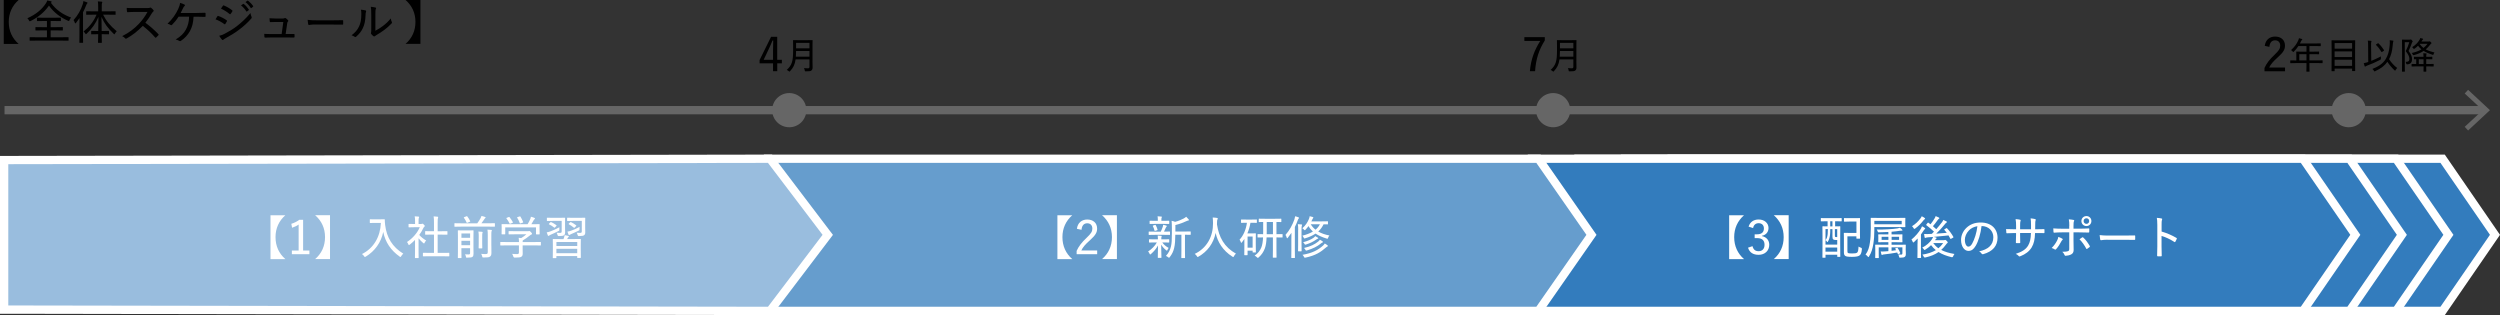 <?xml version="1.0" encoding="UTF-8"?><svg id="b" xmlns="http://www.w3.org/2000/svg" viewBox="0 0 905.28 114.09"><rect x="0" y="0" width="905.28" height="114.09" fill="#333333" stroke="none"/><defs><style>.d{fill:#669dcd;}.e{fill:#99bdde;}.f{fill:#337cbd;}.g{fill:#fff;}.h{fill:#666;}.i{fill:none;stroke:#666;stroke-miterlimit:10;stroke-width:3px;}</style></defs><g id="c"><polygon class="f" points="605.29 112.59 605.29 57.48 884.51 57.48 903.46 85.03 884.51 112.59 605.29 112.59"/><path class="g" d="M883.72,58.98l17.92,26.05-17.92,26.05h-276.93v-52.11h276.93M885.3,55.98h-281.51v58.11h281.51l.89-1.3,17.92-26.05,1.17-1.7-1.17-1.7-17.92-26.05-.89-1.3h0Z"/><polygon class="f" points="588.43 112.59 588.43 57.48 867.65 57.48 886.61 85.03 867.65 112.59 588.43 112.59"/><path class="g" d="M866.86,58.98l17.92,26.05-17.92,26.05h-276.93v-52.11h276.93M868.44,55.98h-281.51v58.11h281.51l.89-1.3,17.92-26.05,1.17-1.7-1.17-1.7-17.92-26.05-.89-1.3h0Z"/><polygon class="f" points="571.58 112.59 571.58 57.48 850.8 57.48 869.75 85.03 850.8 112.59 571.58 112.59"/><path class="g" d="M850.01,58.98l17.92,26.05-17.92,26.05h-276.93v-52.11h276.93M851.58,55.98h-281.51v58.11h281.51l.89-1.3,17.92-26.05,1.17-1.7-1.17-1.7-17.92-26.05-.89-1.3h0Z"/><polygon class="f" points="554.72 112.59 554.72 57.48 833.94 57.48 852.89 85.03 833.94 112.59 554.72 112.59"/><path class="g" d="M833.15,58.98l17.92,26.05-17.92,26.05h-276.93v-52.11h276.93M834.73,55.98h-281.51v58.11h281.51l.89-1.3,17.92-26.05,1.17-1.7-1.17-1.7-17.92-26.05-.89-1.3h0Z"/><polygon class="d" points="278.11 112.59 278.11 57.48 557.1 57.48 576.29 85.03 557.1 112.59 278.11 112.59"/><path class="g" d="M556.32,58.98l18.14,26.05-18.14,26.05h-276.71v-52.11h276.71M557.89,55.98h-281.28v58.11h281.28l.9-1.29,18.14-26.05,1.19-1.71-1.19-1.71-18.14-26.05-.9-1.29h0Z"/><polygon class="e" points="1.5 112.11 1.5 57.96 278.83 57.48 299.74 85.03 278.83 112.59 1.5 112.11"/><path class="g" d="M278.09,58.98l19.77,26.05-19.77,26.05-275.09-.47v-51.16l275.09-.47M279.58,55.98h-1.49s-275.09.48-275.09.48H0v57.16h2.99s275.09.48,275.09.48h1.49s.9-1.19.9-1.19l19.77-26.05,1.38-1.81-1.38-1.81-19.77-26.05-.9-1.19h0Z"/><path class="g" d="M103.34,77.93c-2.35,2.07-3.57,4.75-3.57,7.94s1.2,5.9,3.57,7.96h-5.39v-15.89h5.39Z"/><path class="g" d="M109.75,90.72h2.29v1.32h-6.35v-1.32h2.45v-9.42c-.63.48-1.43.83-2.37,1.17l-.28-1.43c1.07-.33,2.04-.8,2.89-1.45h1.38v11.14Z"/><path class="g" d="M119.5,77.93v15.89h-5.39c2.37-2.05,3.59-4.75,3.59-7.96s-1.23-5.87-3.59-7.94h5.39Z"/><path class="g" d="M137.55,79.42c1.17,0,1.52-.03,1.62-.03.12,0,.17.03.17.17,0,.5.02,1.05.13,1.95.55,4.44,2.58,7.92,6.57,10.34-.25.22-.53.52-.77.92-.12.22-.18.3-.27.3-.07,0-.13-.05-.28-.15-3.22-2.3-5.17-5.17-5.95-8.94-.73,3.75-3.05,6.99-6.32,8.94-.17.1-.25.15-.32.15-.1,0-.15-.1-.28-.3-.22-.32-.5-.6-.78-.78,4.24-2.1,6.64-6.25,6.85-11.27h-2.24c-1.17,0-1.52.03-1.62.03-.13,0-.15-.02-.15-.15v-1.05c0-.13.02-.15.15-.15.1,0,.45.03,1.62.03h1.87Z"/><path class="g" d="M149.83,82.29c-1.23,0-1.63.03-1.72.03-.15,0-.17-.02-.17-.17v-.9c0-.15.02-.17.17-.17.08,0,.48.03,1.72.03h.47v-.85c0-.9-.02-1.4-.13-1.93.52.02.9.05,1.37.1.13.02.23.07.23.15,0,.13-.05.22-.1.33-.08.18-.1.47-.1,1.32v.88h.95c.15,0,.22-.03.3-.07.07-.03.12-.05.17-.05.1,0,.23.08.5.35.25.27.35.4.35.48s-.03.15-.13.23c-.13.12-.23.2-.37.45-.43.92-.93,1.78-1.52,2.57.7.8,1.45,1.38,2.5,2.02-.22.18-.42.53-.57.83-.08.17-.13.25-.22.25-.07,0-.15-.07-.28-.17-.62-.53-1.2-1.12-1.68-1.72v4.99c0,1.28.03,1.95.03,2.03,0,.13-.02.15-.17.15h-1.02c-.13,0-.15-.02-.15-.15,0-.1.03-.75.03-2.03v-4.39c-.6.62-1.25,1.18-1.93,1.72-.13.1-.22.15-.28.15-.08,0-.13-.1-.22-.3-.13-.33-.3-.62-.48-.82,2.13-1.37,3.77-3.35,4.65-5.37h-2.2ZM155.58,92.79c-1.62,0-2.18.03-2.27.03-.15,0-.17-.02-.17-.15v-.98c0-.13.02-.15.17-.15.08,0,.65.03,2.27.03h1.57v-6.62h-.93c-1.52,0-2.04.03-2.12.03-.13,0-.15-.02-.15-.15v-.98c0-.13.02-.15.15-.15.08,0,.6.03,2.12.03h.93v-3c0-1.18-.02-1.68-.13-2.38.52.02,1,.05,1.43.12.13.02.22.07.22.15,0,.1-.02.18-.07.3-.08.23-.12.62-.12,1.78v3.04h1.25c1.52,0,2.03-.03,2.12-.03.15,0,.17.02.17.15v.98c0,.13-.02.15-.17.15-.08,0-.6-.03-2.12-.03h-1.25v6.62h1.8c1.62,0,2.17-.03,2.25-.03.15,0,.17.02.17.15v.98c0,.13-.02.15-.17.15-.08,0-.63-.03-2.25-.03h-4.7Z"/><path class="g" d="M166.83,82.07c-1.52,0-2.04.03-2.13.03-.13,0-.15-.02-.15-.17v-.95c0-.13.02-.15.15-.15.1,0,.62.03,2.13.03h5.99c.43-.58.82-1.17,1.17-1.8.17-.32.28-.6.35-.87.52.12.95.23,1.32.38.13.07.2.12.2.2s-.07.13-.15.2c-.12.08-.2.18-.5.65-.22.33-.55.8-.88,1.23h2.58c1.53,0,2.05-.03,2.15-.03.13,0,.15.02.15.15v.95c0,.15-.02.17-.15.17-.1,0-.62-.03-2.15-.03h-10.07ZM171.44,89.56c0,.87.03,1.73.03,2.22,0,.55-.05.95-.37,1.22-.25.2-.67.3-1.9.3-.42,0-.42.02-.48-.38-.07-.33-.18-.6-.33-.83.47.03.7.05,1.18.05.52,0,.65-.12.65-.52v-1.75h-3.14v1.3c0,1.42.03,2.05.03,2.13,0,.13-.02.15-.15.15h-1.02c-.13,0-.15-.02-.15-.15,0-.1.03-.68.03-2.17v-5.37c0-1.47-.03-2.1-.03-2.22s.02-.13.15-.13c.1,0,.5.03,1.72.03h1.94c1.23,0,1.62-.03,1.72-.03.13,0,.15.02.15.13,0,.1-.03.83-.03,2.32v3.7ZM167.09,84.55v1.57h3.14v-1.57h-3.14ZM170.23,88.79v-1.6h-3.14v1.6h3.14ZM168.89,78.33c.1-.05.15-.07.2-.07.03,0,.07.02.1.08.43.57.75,1.05,1.07,1.73.07.13.05.15-.18.25l-.77.32c-.1.05-.17.07-.22.07s-.08-.03-.12-.13c-.27-.6-.53-1.08-.98-1.72-.08-.13-.07-.17.12-.23l.78-.3ZM173.36,86.02c0-.95,0-1.52-.12-2.18.48.02.9.05,1.32.1.15.02.22.08.22.17,0,.12-.07.22-.1.33-.07.22-.07.53-.07,1.57v2.05c0,1.15.03,1.65.03,1.73,0,.13-.02.15-.15.15h-1c-.15,0-.17-.02-.17-.15,0-.1.03-.58.03-1.73v-2.04ZM177.93,88.96c0,1.03.02,1.87.02,2.58s-.13,1.12-.52,1.38c-.42.27-.78.32-2.3.32-.42,0-.42.02-.52-.4-.08-.37-.2-.65-.37-.92.57.07.98.08,1.62.08.55,0,.77-.12.77-.73v-6.04c0-.95-.02-1.57-.12-2.08.5.02.95.05,1.38.1.13.02.23.1.23.15,0,.13-.07.23-.12.35-.07.18-.08.5-.08,1.48v3.72Z"/><path class="g" d="M183.44,88.86c-1.54,0-2.04.03-2.13.03-.13,0-.15-.02-.15-.15v-.97c0-.13.02-.15.15-.15.1,0,.6.03,2.13.03h4.49c-.02-.65-.03-1.12-.12-1.55.32.03.63.07.92.12.7-.42,1.28-.85,1.88-1.38h-4.12c-1.55,0-2.07.03-2.15.03-.15,0-.17-.02-.17-.13v-.9c0-.13.02-.15.17-.15.08,0,.6.03,2.15.03h4.6c.27,0,.35,0,.43-.03.05-.02.1-.05.18-.05.12,0,.25.12.58.43.27.28.38.47.38.6,0,.12-.07.2-.18.23-.17.05-.37.15-.75.48-.67.55-1.47,1.12-2.45,1.7-.02.12-.02.27-.02.5v.07h4.32c1.54,0,2.04-.03,2.13-.03.13,0,.15.02.15.15v.97c0,.13-.02.15-.15.15-.1,0-.6-.03-2.13-.03h-4.32v1.47c0,.37.02,1.02.02,1.43,0,.65-.12.95-.48,1.2-.38.25-.85.32-2.42.32q-.38,0-.5-.38c-.1-.35-.25-.72-.42-.98.62.07,1.08.1,1.75.1.48,0,.7-.12.7-.62v-2.54h-4.49ZM182.95,84.69c0,.15-.02.17-.15.17h-1c-.15,0-.17-.02-.17-.17,0-.1.03-.33.03-1.82v-.6c0-.58-.03-.87-.03-.97,0-.13.02-.15.17-.15.1,0,.67.03,2.25.03h7c.4-.62.68-1.22.97-1.88.08-.2.17-.47.22-.82.47.1.92.25,1.27.42.15.07.22.13.22.22s-.05.15-.15.22c-.1.07-.23.23-.32.38-.28.53-.52.95-.85,1.47h.58c1.58,0,2.17-.03,2.25-.03.15,0,.17.02.17.15,0,.08-.03.38-.03.85v.72c0,1.5.03,1.73.03,1.82,0,.15-.02.17-.17.17h-.98c-.15,0-.17-.02-.17-.17v-2.35h-11.14v2.35ZM184.19,78.6c.2-.1.25-.07.33.05.45.57.88,1.23,1.2,1.8q.07.15-.15.25l-.73.28c-.1.05-.17.07-.2.07-.05,0-.08-.03-.12-.13-.27-.6-.75-1.33-1.13-1.82-.08-.12-.07-.17.13-.23l.67-.27ZM188.54,80.87c-.25.1-.27.08-.33-.08-.23-.72-.58-1.38-.93-1.95-.08-.15-.05-.17.15-.23l.73-.23c.17-.07.22-.05.3.07.35.55.73,1.32.98,1.95.05.13,0,.17-.18.23l-.72.25Z"/><path class="g" d="M202.55,83.09c.03.38.02.4-.38.6-.95.5-1.88.93-2.82,1.33-.3.13-.43.22-.53.3-.08.07-.17.12-.23.12s-.15-.07-.2-.17c-.13-.28-.3-.77-.42-1.13.48-.08.88-.18,1.23-.32.92-.33,2.1-.83,3.35-1.52-.02.18-.02.5,0,.78ZM200.07,80c-1.35,0-1.77.03-1.87.03-.15,0-.17-.02-.17-.17v-.87c0-.13.02-.15.17-.15.1,0,.52.03,1.87.03h2.5c1.37,0,1.82-.03,1.9-.03.15,0,.17.02.17.15,0,.1-.03.42-.03,1.22v2.1c0,.67.03,1.35.03,1.75,0,.55-.08.87-.4,1.1-.25.22-.65.32-1.88.33q-.38,0-.48-.4c-.08-.33-.2-.6-.33-.82.5.05.77.07,1.17.07.57,0,.67-.15.67-.55v-3.8h-3.3ZM199.3,80.5c.1-.1.15-.12.28-.07.62.27,1.27.63,1.88,1.1.07.05.1.08.1.13,0,.03-.03.08-.1.17l-.48.52c-.08.08-.13.13-.18.13-.03,0-.07-.03-.13-.08-.57-.47-1.18-.83-1.82-1.15-.07-.03-.12-.07-.12-.12,0-.03.03-.08.1-.15l.47-.48ZM200.32,93.49c-.13,0-.15-.02-.15-.15,0-.12.03-.53.03-3.07v-1.5c0-1.52-.03-1.97-.03-2.05,0-.15.02-.17.15-.17.12,0,.68.03,2.33.03h1.37c.08-.15.13-.3.2-.47.12-.32.18-.55.27-.97.43.07.97.17,1.32.28.12.03.18.1.18.18,0,.12-.05.17-.15.23-.12.08-.2.22-.27.35-.08.15-.15.27-.2.38h2.48c1.65,0,2.22-.03,2.33-.03.13,0,.15.02.15.17,0,.08-.03.53-.03,1.83v1.68c0,2.5.03,2.94.03,3.02,0,.15-.02.17-.15.17h-1.02c-.13,0-.15-.02-.15-.17v-.5h-7.54v.58c0,.13-.02.15-.17.15h-1ZM201.49,89.09h7.54v-1.45h-7.54v1.45ZM209.02,91.69v-1.6h-7.54v1.6h7.54ZM207.39,80c-1.38,0-1.78.03-1.88.03-.13,0-.15-.02-.15-.17v-.87c0-.13.02-.15.15-.15.1,0,.5.03,1.88.03h2.45c1.37,0,1.83-.03,1.92-.03.15,0,.17.02.17.15,0,.1-.03.42-.03,1.22v2.1c0,.67.03,1.35.03,1.75,0,.55-.08.85-.4,1.1-.27.22-.7.3-1.92.33q-.37,0-.45-.37c-.08-.35-.2-.6-.33-.85.43.05.8.07,1.12.07.6,0,.72-.15.72-.55v-3.8h-3.27ZM209.84,82.97c.02.38.02.4-.37.58-.93.47-1.67.8-2.57,1.18-.32.13-.48.2-.58.28-.12.08-.17.13-.25.13-.07,0-.15-.08-.2-.2-.12-.25-.28-.68-.4-1.07.43-.05.85-.18,1.32-.33.85-.28,1.77-.7,3.07-1.38-.02.18-.03.53-.02.8ZM206.46,80.5c.1-.1.18-.12.33-.05.62.28,1.2.65,1.82,1.12.07.07.1.1.1.13,0,.05-.03.1-.1.17l-.5.52c-.08.08-.13.13-.18.13s-.08-.03-.15-.08c-.57-.48-1.17-.9-1.78-1.22-.08-.05-.12-.07-.12-.12,0-.03.03-.07.1-.13l.48-.47Z"/><path class="g" d="M388.29,77.93c-2.35,2.07-3.57,4.75-3.57,7.94s1.2,5.9,3.57,7.96h-5.39v-15.89h5.39Z"/><path class="g" d="M389.96,82.84c.28-2.18,1.77-3.35,3.75-3.35,2.1,0,3.57,1.22,3.57,3.27,0,1.38-.55,2.4-2.55,4.19-1.77,1.57-2.64,2.6-3.17,3.75h5.74v1.35h-7.44v-1.2c.73-1.62,1.8-3.04,3.62-4.75,1.68-1.6,2.07-2.28,2.07-3.35,0-1.18-.73-1.9-1.85-1.9-1.18,0-1.93.78-2.07,2.37l-1.67-.37Z"/><path class="g" d="M404.45,77.93v15.89h-5.39c2.37-2.05,3.59-4.75,3.59-7.96s-1.23-5.87-3.59-7.94h5.39Z"/><path class="g" d="M419.3,86.67v-.1c0-.5-.02-.88-.08-1.28.42.02.9.05,1.27.1.12.02.18.07.18.13,0,.1-.03.18-.07.25-.05.12-.08.28-.08.8v.1h.7c1.45,0,1.92-.03,2.02-.03.13,0,.15.02.15.15v.88c0,.13-.02.15-.15.15-.1,0-.57-.03-2.02-.03h-.35c.63.88,1.35,1.43,2.33,1.99-.17.18-.3.38-.48.78-.07.15-.1.22-.17.22-.05,0-.13-.07-.28-.18-.68-.53-1.27-1.15-1.8-2.02.02,2.54.1,4.02.1,4.65,0,.13-.02.15-.17.15h-1c-.13,0-.15-.02-.15-.15,0-.62.05-2,.08-4.35-.65,1.18-1.43,2.12-2.55,3.1-.13.12-.22.18-.28.18-.08,0-.13-.1-.22-.27-.15-.33-.35-.63-.53-.83,1.35-.9,2.37-1.92,3.17-3.27h-.67c-1.45,0-1.93.03-2.02.03-.15,0-.17-.02-.17-.15v-.88c0-.13.02-.15.17-.15.08,0,.57.03,2.02.03h1.05ZM418.15,85.04c-1.48,0-1.97.03-2.05.03-.13,0-.15-.02-.15-.15v-.9c0-.15.02-.17.15-.17.08,0,.57.03,2.05.03h2.18c.32-.65.53-1.22.72-1.77.08-.25.12-.45.13-.72.45.08.78.17,1.13.28.15.05.2.12.2.22,0,.08-.05.13-.13.22-.08.08-.17.18-.25.38-.2.48-.37.9-.63,1.38,1.37,0,1.85-.03,2.02-.03.13,0,.15.02.15.17v.9c0,.13-.02.15-.15.15-.1,0-.6-.03-2.07-.03h-3.3ZM419.26,79.97v-.48c0-.4-.02-.8-.1-1.17.48.02.88.05,1.35.1.15.02.23.07.23.15,0,.1-.05.18-.1.28-.08.15-.08.3-.08.63v.48h.7c1.42,0,1.88-.03,1.97-.03.15,0,.17.02.17.15v.87c0,.13-.02.15-.17.15-.08,0-.55-.03-1.97-.03h-2.84c-1.42,0-1.88.03-1.98.03-.13,0-.15-.02-.15-.15v-.87c0-.13.02-.15.15-.15.1,0,.57.03,1.98.03h.83ZM418.25,81.45c.17-.05.2-.02.27.1.28.5.48,1.05.63,1.58.05.13.02.2-.15.25l-.63.2c-.22.07-.27.05-.32-.1-.15-.58-.32-1.07-.58-1.57-.08-.15-.07-.2.15-.27l.63-.2ZM425.59,85c-.02,1.85-.08,3.5-.43,4.87-.27,1.07-.63,2-1.58,3.24-.13.17-.2.23-.28.23-.07,0-.15-.05-.28-.17-.25-.22-.52-.38-.82-.5,1.02-1.12,1.52-2.22,1.82-3.45.27-1.08.33-2.52.33-4.74v-1.95c0-.95-.02-1.73-.1-2.57.47.1.85.18,1.27.37,1.27-.33,2.33-.8,3.14-1.23.35-.2.62-.38.87-.62.3.27.62.62.87.93.08.1.12.18.12.27s-.1.17-.23.18c-.18.02-.37.07-.63.2-1.1.53-2.49,1.05-4.04,1.43v2.35h3.27c1.53,0,2.04-.03,2.13-.03.13,0,.15.02.15.15v.92c0,.13-.02.15-.15.15-.1,0-.58-.03-1.93-.03v5.89c0,1.7.03,2.32.03,2.4,0,.17-.02.17-.15.17h-1.05c-.13,0-.15,0-.15-.17,0-.08.03-.7.03-2.4v-5.89h-2.18Z"/><path class="g" d="M446.82,92.79c-.12.22-.17.3-.25.3-.07,0-.15-.05-.3-.15-3.52-2.23-5.39-5.39-6.07-8.59-.8,3.85-3,6.75-6.22,8.59-.15.08-.23.13-.3.13-.08,0-.13-.1-.28-.32-.22-.33-.48-.6-.77-.82,4.44-2.1,6.67-6.39,6.62-11.12-.02-.83-.03-1.42-.12-2.05.5.02,1.12.07,1.58.15.17.03.27.12.27.23,0,.15-.08.25-.15.37-.1.18-.12.55-.12.87,0,.2-.02.62-.03.87.7,4.69,2.67,8.25,6.87,10.59-.3.27-.55.58-.73.95Z"/><path class="g" d="M449.41,79.63c0-.13.02-.15.17-.15.08,0,.5.03,1.75.03h1.9c1.27,0,1.65-.03,1.75-.03.13,0,.15.02.15.15v.92c0,.13-.02.15-.15.15-.1,0-.48-.03-1.75-.03h-.43c-.23,1.4-.6,2.69-1.12,3.85h1.7c.8,0,1.13-.03,1.23-.03.13,0,.15.02.15.15,0,.1-.03.57-.03,2.12v1.5c0,2.49.03,2.92.03,3.02,0,.13-.02.15-.15.15h-.87c-.13,0-.15-.02-.15-.15v-.5h-1.83v1.45c0,.15-.02.17-.15.17h-.87c-.15,0-.17-.02-.17-.17,0-.1.03-.6.03-3.12v-2.57c-.27.42-.57.82-.87,1.2-.1.13-.18.2-.23.2-.07,0-.12-.08-.17-.22-.12-.33-.27-.65-.47-.93,1.4-1.5,2.33-3.65,2.67-6.12h-.22c-1.25,0-1.67.03-1.75.03-.15,0-.17-.02-.17-.15v-.92ZM451.76,85.64v4.04h1.83v-4.04h-1.83ZM458.65,85.97c-.07,1.68-.27,2.99-.62,3.94-.47,1.27-1.15,2.32-2.25,3.29-.13.12-.22.18-.3.18s-.17-.07-.32-.22c-.27-.27-.57-.47-.85-.58,1.18-.8,1.97-1.82,2.45-3.02.35-.88.53-2.05.6-3.59-1.27.02-1.75.03-1.82.03-.15,0-.17-.02-.17-.15v-.93c0-.13.02-.15.17-.15.07,0,.55.03,1.85.03.02-.27.02-.55.02-.85v-3.57c-1.02.02-1.4.03-1.47.03-.12,0-.13-.02-.13-.13v-.92c0-.15.02-.17.13-.17.08,0,.6.03,2.13.03h3.62c1.53,0,2.05-.03,2.15-.03.13,0,.15.02.15.17v.92c0,.12-.02.13-.15.13-.08,0-.52-.02-1.62-.03v4.42c1.45,0,1.97-.03,2.05-.03.15,0,.17.02.17.15v.93c0,.13-.02.15-.17.15-.08,0-.6-.03-2.05-.03v4.69c0,1.9.03,2.4.03,2.5,0,.13-.02.15-.15.15h-1.05c-.13,0-.15-.02-.15-.15,0-.1.03-.6.03-2.5v-4.69h-2.3ZM460.95,84.8v-4.42h-2.25v3.57c0,.3,0,.58-.02.85h2.27Z"/><path class="g" d="M467.62,86.71c0-.65,0-1.57.03-2.4-.4.6-.83,1.18-1.3,1.77-.1.12-.18.2-.25.2s-.12-.08-.17-.25c-.1-.38-.27-.72-.45-.95,1.48-1.68,2.49-3.52,3.24-5.64.13-.4.22-.78.27-1.13.43.1.8.22,1.18.38.15.07.22.1.22.2,0,.12-.05.17-.15.27-.12.1-.18.25-.33.65-.3.82-.65,1.62-1.03,2.4v8.49c0,1.7.03,2.5.03,2.58,0,.13-.02.15-.17.15h-1c-.13,0-.15-.02-.15-.15,0-.1.03-.88.03-2.58v-3.99ZM470.09,83.3c0-1.07-.02-1.53-.12-2.13.53.02.87.05,1.3.1.13.02.23.08.23.17,0,.1-.05.2-.1.33-.07.18-.1.53-.1,1.52v5.27c0,1.5.03,2.17.03,2.27,0,.15-.02.17-.17.17h-.97c-.13,0-.15-.02-.15-.17,0-.1.03-.77.03-2.27v-5.25ZM480.86,81.1c0,.13-.02.15-.15.15-.08,0-.47-.02-1.43-.03-.5,1.03-1.13,1.9-1.93,2.62,1.13.67,2.5,1.13,4.05,1.43-.2.23-.35.48-.47.82-.13.4-.15.4-.53.3-1.58-.48-2.92-1.07-4.02-1.8-1.07.72-2.33,1.27-3.75,1.7-.38.12-.38.1-.57-.27-.15-.3-.3-.5-.47-.67,1.45-.38,2.75-.85,3.82-1.5-.63-.57-1.17-1.22-1.58-1.98-.32.43-.67.87-1.08,1.3-.13.13-.2.2-.28.2s-.15-.07-.3-.23c-.18-.2-.37-.35-.58-.47,1.22-1.12,1.87-2.13,2.38-3.35.12-.27.22-.63.28-1.03.4.08.77.17,1.15.3.1.03.18.1.18.2,0,.08-.07.15-.13.22-.08.08-.17.27-.32.6-.08.18-.17.37-.27.55h3.89c1.4,0,1.87-.03,1.97-.03.13,0,.15.02.15.13v.85ZM479.15,88.87c.25-.23.4-.47.57-.7.37.2.7.42,1,.68.08.07.13.12.13.22,0,.08-.08.15-.18.18-.13.05-.3.18-.48.33-1.98,1.75-3.8,2.92-7.42,3.7-.38.08-.4.08-.55-.23-.17-.33-.35-.55-.57-.78,3.59-.62,5.7-1.77,7.51-3.4ZM477.24,86.07c.1.07.13.12.13.2,0,.07-.07.13-.18.17-.13.03-.32.13-.58.32-.93.65-2.07,1.27-3.65,1.77-.15.05-.25.07-.32.07-.1,0-.15-.07-.25-.25-.15-.25-.32-.47-.52-.63,1.78-.48,3-1.05,3.79-1.62.27-.18.47-.42.6-.6.37.18.7.38.98.58ZM477.34,87.47c.25-.2.48-.47.62-.67.38.2.68.38.98.62.1.07.12.12.12.2,0,.07-.03.15-.13.18-.17.05-.37.15-.63.38-1.32,1.07-2.8,1.83-5,2.5-.15.05-.25.07-.32.07-.12,0-.15-.07-.25-.25-.15-.28-.33-.52-.53-.7,2.48-.58,3.84-1.3,5.15-2.33ZM474.64,81.22c.45.75,1.03,1.4,1.73,1.95.65-.53,1.18-1.17,1.58-1.95h-3.32Z"/><path class="g" d="M631.54,77.93c-2.35,2.07-3.57,4.75-3.57,7.94s1.2,5.9,3.57,7.96h-5.39v-15.89h5.39Z"/><path class="g" d="M633.19,82.05c.5-1.63,1.8-2.57,3.64-2.57,2.08,0,3.57,1.3,3.57,3.07,0,1.47-.9,2.54-2.35,2.82v.13c1.62.35,2.62,1.52,2.62,3.13,0,2.15-1.58,3.64-3.84,3.64-1.97,0-3.29-.8-3.85-2.58l1.62-.55c.35,1.3,1.03,1.82,2.24,1.82,1.3,0,2.12-.87,2.12-2.3,0-1.53-.8-2.43-2.63-2.43h-.95v-1.38h.85c1.72,0,2.5-.78,2.5-2.13,0-1.23-.78-1.9-1.92-1.9-.97,0-1.79.57-1.99,1.77l-1.62-.52Z"/><path class="g" d="M647.7,77.93v15.89h-5.39c2.37-2.05,3.58-4.75,3.58-7.96s-1.23-5.87-3.58-7.94h5.39Z"/><path class="g" d="M661.53,80.12c-1.47,0-1.95.03-2.04.03-.13,0-.15-.02-.15-.15v-.88c0-.13.02-.15.15-.15.08,0,.57.03,2.04.03h3.19c1.45,0,1.95-.03,2.03-.03.13,0,.15.02.15.15v.88c0,.13-.02.15-.15.15-.08,0-.58-.03-2.03-.03h-.2v1.85c1.18,0,1.6-.03,1.72-.03.13,0,.15.02.15.15,0,.08-.03.8-.03,3.12v3.07c0,3.8.03,4.49.03,4.59,0,.13-.02.15-.15.15h-.78c-.15,0-.17-.02-.17-.15v-.62h-4.25v.93c0,.13-.02.15-.15.15h-.8c-.15,0-.17-.02-.17-.15,0-.12.03-.8.03-4.72v-2.82c0-2.74-.03-3.47-.03-3.55,0-.13.02-.15.17-.15.08,0,.52.03,1.7.03v-1.85h-.25ZM661.03,88.57h4.25v-1.67c-.2.02-.4,0-.63,0-.4,0-.67-.07-.82-.22-.22-.2-.28-.48-.28-1.03v-2.68h-.8c.02.63,0,1.47-.08,2.13-.12.9-.32,1.68-.78,2.43-.07.1-.12.15-.17.15s-.08-.05-.15-.15c-.15-.27-.33-.45-.52-.57.45-.58.65-1.18.77-2.2.05-.57.07-1.23.07-1.8h-.85v5.6ZM665.28,91.14v-1.5h-4.25v1.5h4.25ZM663.55,81.97v-1.85h-.8v1.85h.8ZM664.43,82.97v2.08c0,.42,0,.55.07.65.07.12.17.15.43.15h.35v-2.88h-.85ZM669.6,80.24c-1.25,0-1.63.03-1.73.03-.13,0-.15-.02-.15-.15v-.98c0-.15.02-.17.15-.17.1,0,.48.03,1.73.03h2.02c1.25,0,1.65-.03,1.75-.03.15,0,.17.02.17.17,0,.08-.03.55-.03,1.77v3.57c0,1.22.03,1.68.03,1.77,0,.15-.02.17-.17.17h-1c-.13,0-.15-.02-.15-.17v-.67h-3.25v5.09c0,.47.02.75.15.88.2.18.62.23,1.54.23,1,0,1.6-.07,1.87-.35.3-.3.4-.83.47-2.15.23.17.53.3.85.4q.4.13.37.53c-.13,1.42-.4,1.88-.78,2.23-.42.37-1.25.57-2.82.57s-2.2-.12-2.52-.42c-.28-.25-.4-.57-.4-1.35v-4.89c0-1.22-.03-1.77-.03-1.87,0-.15.02-.17.17-.17.1,0,.58.03,1.65.03h2.75v-4.12h-2.62Z"/><path class="g" d="M678.73,83.1c0,1.9-.13,3.74-.37,5.19-.27,1.67-.62,3.07-1.55,4.55-.1.17-.17.25-.25.25-.07,0-.13-.07-.25-.22-.23-.3-.53-.55-.78-.68.97-1.28,1.35-2.69,1.58-4.3.23-1.45.33-3.22.33-5.32,0-2.38-.03-3.42-.03-3.52,0-.15.02-.17.17-.17.1,0,.68.03,2.33.03h7.55c1.65,0,2.24-.03,2.33-.03.15,0,.17.02.17.17,0,.1-.03.3-.03,1.05v.95c0,.75.03.95.03,1.05,0,.13-.02.15-.17.15-.1,0-.68-.03-2.33-.03h-8.74v.88ZM688.63,79.97h-9.91v1.23h9.91v-1.23ZM690.1,90.69c0,.45.03.82.03,1.32,0,.42-.07.73-.38.98-.3.23-.6.32-1.67.32-.33,0-.32,0-.42-.42-.07-.3-.15-.52-.28-.75.47.05.8.05,1.08.05.23,0,.42-.1.42-.52v-2.1h-3.92v1.25c.53-.05,1.08-.13,1.63-.22-.08-.17-.18-.32-.28-.48-.08-.12-.07-.15.13-.22l.45-.15c.17-.05.18-.05.27.07.4.58.67,1.05.93,1.72.05.13.05.18-.15.27l-.48.18c-.18.07-.22.07-.27-.08l-.18-.47c-1.58.28-3.15.52-4.7.68-.32.03-.53.07-.6.12-.07.05-.13.1-.22.1-.07,0-.15-.07-.2-.22-.08-.27-.18-.63-.27-1.05.67.03,1.12,0,1.79-.05l1-.08v-1.37h-3.5v2.38c0,.88.03,1.25.03,1.35,0,.13-.02.15-.17.15h-.97c-.15,0-.17-.02-.17-.15,0-.12.03-.43.03-1.4v-1.75c0-.97-.03-1.33-.03-1.43,0-.12.02-.13.17-.13.1,0,.68.03,2.37.03h2.23v-.92h-1.3c-1.58,0-2.12.03-2.22.03-.13,0-.15-.02-.15-.15,0-.1.03-.28.03-.9v-.78c0-.6-.03-.78-.03-.88,0-.15.02-.17.15-.17.1,0,.63.03,2.22.03h1.3v-.88c-1.17.07-2.35.12-3.44.13-.28,0-.32.02-.4-.25-.1-.3-.23-.57-.37-.75,2.55.03,5.87-.15,7.54-.43.3-.05.63-.13.87-.23.33.25.55.43.78.68.1.1.13.17.13.25s-.1.13-.25.13c-.18-.02-.37-.02-.58.02-.88.15-1.97.27-3.12.37v.97h1.57c1.58,0,2.12-.03,2.22-.03.13,0,.15.02.15.17,0,.1-.03.28-.03.88v.78c0,.62.03.82.03.9,0,.13-.02.15-.15.15-.1,0-.63-.03-2.22-.03h-1.57v.92h2.63c1.67,0,2.27-.03,2.37-.03.13,0,.15.02.15.13,0,.08-.03.55-.03,1.48v.48ZM683.81,86.87v-1.13h-2.45v1.13h2.45ZM687.68,85.74h-2.7v1.13h2.7v-1.13Z"/><path class="g" d="M694.36,88.41c0-.6.03-1.42.05-2.05-.42.45-.87.88-1.3,1.28-.13.12-.22.18-.28.18-.08,0-.15-.08-.22-.27-.13-.35-.28-.62-.45-.8,1.43-1.17,2.63-2.58,3.45-3.97.15-.25.28-.57.37-.83.38.17.7.37.98.58.12.1.18.15.18.25,0,.08-.03.13-.12.18-.12.05-.23.2-.37.4-.32.53-.68,1.05-1.05,1.55v6.24c0,1.4.03,2.04.03,2.12,0,.13-.02.15-.15.15h-1.03c-.12,0-.13-.02-.13-.15,0-.1.03-.72.03-2.12v-2.75ZM696.93,78.93c.12.08.18.15.18.25s-.1.18-.23.25c-.1.05-.23.2-.42.43-.8,1.02-1.7,1.97-2.95,2.9-.15.1-.25.15-.32.15-.08,0-.15-.08-.25-.28-.17-.3-.38-.57-.58-.72,1.27-.77,2.29-1.79,3.09-2.85.23-.32.33-.52.42-.75.4.17.77.38,1.07.62ZM698.03,80.7c.12-.13.17-.13.27-.05.25.18.5.37.75.57.47-.58.97-1.29,1.48-2.12.15-.25.3-.53.4-.85.38.13.8.32,1.12.5.15.08.22.15.22.25s-.08.18-.2.25c-.12.07-.23.18-.45.48-.53.75-1.1,1.5-1.68,2.18.42.35.83.72,1.2,1.08.73-.82,1.42-1.65,2.07-2.52.18-.23.37-.53.48-.83.43.17.8.35,1.08.5.17.08.23.15.23.27,0,.1-.08.18-.2.23-.15.07-.28.23-.6.62-.88,1.12-1.93,2.23-3.07,3.35,1.3-.08,2.6-.18,3.82-.3-.27-.35-.57-.72-.88-1.07-.12-.12-.08-.15.1-.25l.57-.33c.17-.12.2-.1.28-.02,1,1.05,1.75,2.12,2.32,3.15.07.13.05.18-.12.28l-.67.37c-.1.05-.15.08-.2.08s-.07-.03-.12-.1c-.2-.4-.42-.8-.65-1.17-1.65.2-3.67.4-5.35.53.32.07.57.13.82.22.17.05.23.12.23.22,0,.08-.05.15-.17.22-.1.05-.2.18-.33.4l-.08.13h3.17c.17,0,.27-.02.35-.05.07-.03.12-.05.18-.05.12,0,.23.07.55.38.28.28.35.4.35.53,0,.1-.05.18-.17.25-.13.07-.23.2-.43.48-.55.75-1.12,1.42-1.77,1.98,1.32.7,2.89,1.15,4.8,1.47-.18.23-.35.53-.47.85q-.17.4-.55.32c-1.83-.45-3.4-1.02-4.74-1.87-1.3.9-2.85,1.55-4.8,1.97q-.4.08-.57-.3c-.13-.28-.28-.5-.48-.73,1.98-.32,3.57-.85,4.87-1.63-.63-.52-1.22-1.1-1.73-1.8-.62.62-1.33,1.17-2.1,1.63-.15.08-.22.13-.28.13-.08,0-.13-.1-.28-.3-.17-.23-.33-.38-.55-.55,1.65-.88,2.68-1.85,3.42-2.9.15-.22.38-.62.52-.98l-1.7.12c-.43.03-.75.1-.88.15-.1.03-.2.1-.28.1-.12,0-.18-.12-.22-.27-.08-.37-.13-.77-.18-1.18.4.03.8.05,1.17.03.53-.02,1.08-.03,1.63-.07.23-.22.57-.55.78-.8-.92-.88-1.79-1.63-2.75-2.33-.05-.05-.08-.08-.08-.12,0-.05.03-.1.1-.18l.47-.57ZM700.04,88.02c.55.75,1.17,1.38,1.88,1.88.65-.53,1.22-1.15,1.72-1.88h-3.6Z"/><path class="g" d="M715.39,89.06c-.72,1.23-1.52,1.8-2.62,1.8-1.33,0-2.65-1.45-2.65-4,0-1.57.7-3.17,1.92-4.34,1.3-1.25,3-1.95,5.17-1.95,3.87,0,6.12,2.29,6.12,5.54,0,2.89-1.7,4.97-5.22,5.94-.27.07-.4.02-.57-.23-.13-.22-.4-.53-.87-.8,3.1-.67,5.14-2.18,5.14-5.12,0-2.25-1.73-4.05-4.27-4.05-.33,2.82-1.12,5.5-2.15,7.22ZM712.97,83.44c-.98,1.02-1.47,2.29-1.47,3.37,0,1.7.67,2.5,1.23,2.5.52,0,.97-.3,1.43-1.13.8-1.43,1.63-3.92,1.88-6.27-1.25.2-2.32.73-3.08,1.53Z"/><path class="g" d="M737.49,83.02c.88,0,1.77-.02,2.62-.05.2-.02.22.07.22.22.02.32.02.68,0,1,0,.18-.03.23-.23.22-.73-.02-1.68-.02-2.57-.02h-.62c-.07,2.32-.4,3.84-1.23,5.22-.85,1.4-2.27,2.47-4.05,3.15-.33.15-.4.18-.6-.02-.37-.38-.65-.62-1.1-.82,2.27-.73,3.67-1.63,4.49-3.02.67-1.17.95-2.42,1-4.52h-3.92v.72c0,.95,0,1.85.05,2.74,0,.15-.07.18-.23.2-.32.02-.77.02-1.1,0-.18-.02-.25-.05-.25-.22.03-.85.07-1.7.07-2.68v-.75h-.7c-.88,0-2,.05-2.63.08-.15,0-.17-.07-.2-.27-.05-.28-.07-.75-.08-1.25.8.05,1.77.07,2.92.07h.7v-1.3c0-.88-.02-1.53-.18-2.38.68.05,1.33.13,1.65.23.28.07.22.27.12.52-.1.23-.13.72-.13,1.63v1.3h3.95v-1.55c0-1.03-.03-1.79-.15-2.4.5.05,1.27.15,1.6.25.3.07.3.22.2.5-.1.25-.13.6-.13,1.65l-.02,1.55h.57Z"/><path class="g" d="M746.75,86.41c.27.18.27.3.03.52-.13.13-.27.28-.43.62-.42.82-1.12,1.92-1.8,2.67-.17.2-.28.23-.5.1-.37-.23-.75-.43-1.12-.52.98-.98,1.55-1.88,1.99-2.74.22-.42.35-.8.42-1.28.53.18,1.03.4,1.42.63ZM749.32,81.84c0-.98-.03-1.78-.18-2.42.63.05,1.37.13,1.72.22.27.07.3.23.15.5-.13.23-.17.72-.17,1.7v.97h2.1c1.32,0,2.5-.05,3.42-.1.15-.02.2.07.2.23.02.32.02.68-.02,1,0,.18-.05.27-.22.27-1.05-.05-2.33-.07-3.44-.07h-2.04v3.07c0,1.2.05,2.13.05,3.3,0,.77-.28,1.3-.9,1.62-.57.3-1.4.48-2.04.5-.15,0-.27-.07-.33-.25-.18-.47-.45-.87-.87-1.2.95,0,1.7-.08,2.13-.25.32-.13.42-.33.42-.87v-5.92h-2.62c-.95,0-2.04.05-2.87.12-.15,0-.22-.1-.22-.28-.02-.23-.07-.87-.07-1.28,1.22.1,2.22.12,3.12.12h2.65v-.97ZM753.99,85.96c.15-.12.25-.07.38.05.85.75,1.63,1.82,2.35,3.04.12.22.08.3-.07.43-.22.2-.57.45-.87.63-.15.1-.23.12-.32-.07-.58-1.13-1.45-2.4-2.45-3.4.33-.25.67-.47.97-.68ZM757.32,80.04c0,1.02-.78,1.82-1.8,1.82s-1.82-.8-1.82-1.82.8-1.8,1.82-1.8,1.8.78,1.8,1.8ZM754.5,80.04c0,.58.43,1.02,1.02,1.02s1-.43,1-1.02-.42-1-1-1-1.02.42-1.02,1Z"/><path class="g" d="M763.16,86.81c-1.53,0-2.22.18-2.33.18-.18,0-.28-.08-.33-.28-.07-.32-.15-.97-.2-1.58,1.05.15,2.13.17,3.65.17h5.22c1.2,0,2.45-.02,3.74-.05.22-.02.27.03.27.22.03.35.03.8,0,1.17,0,.18-.05.23-.27.22-1.25-.02-2.48-.03-3.65-.03h-6.09Z"/><path class="g" d="M782.73,83.84c1.97.58,3.7,1.32,5.37,2.3.15.08.22.18.15.33-.17.42-.37.78-.53,1.07-.12.17-.2.2-.35.08-1.55-1-3.2-1.77-4.65-2.19v3.8c0,1.05.03,2.22.07,3.35.02.18-.05.23-.25.23-.35.02-.8.02-1.15,0-.22,0-.27-.05-.27-.25.05-1.13.07-2.3.07-3.34v-7.75c0-1.25-.07-1.99-.18-2.58.67.03,1.33.12,1.72.23.32.08.27.27.13.57-.1.27-.12.73-.12,1.74v2.4Z"/><line class="i" x1="1.64" y1="39.89" x2="899.69" y2="39.89"/><polygon class="h" points="893.73 47.25 892.5 45.93 899 39.89 892.5 33.85 893.73 32.53 901.64 39.89 893.73 47.25"/><circle class="h" cx="285.8" cy="39.89" r="6.19"/><path d="M281.45,21.66h1.67v1.28h-1.67v2.85h-1.52v-2.85h-4.87v-1.2l4.15-8.41h2.23v8.32ZM279.93,18.01c0-1.12.05-2.17.07-3.34h-.27c-.4,1-.82,1.98-1.27,2.92l-1.93,4.07h3.4v-3.65Z"/><path d="M294.21,22.05c0,.81.04,1.67.04,2.35,0,.52-.11.83-.4,1.1-.33.31-.8.33-2.04.33-.32,0-.35-.01-.4-.35-.05-.31-.16-.61-.28-.81.51.05.89.07,1.46.07.36,0,.53-.17.53-.56v-2.68h-5.02c-.27,1.92-.85,3.02-2,4.26-.11.12-.16.17-.23.17s-.13-.05-.25-.16c-.23-.2-.49-.36-.73-.44,1.87-1.74,2.31-3.07,2.31-7.14v-1.76c0-1.15-.03-1.7-.03-1.78,0-.12.01-.13.12-.13.08,0,.52.03,1.76.03h3.33c1.24,0,1.67-.03,1.75-.03.11,0,.12.01.12.13,0,.08-.03.63-.03,1.78v5.63ZM293.12,20.51v-2.04h-4.85c-.01.77-.03,1.44-.08,2.04h4.93ZM288.27,15.53v1.96h4.85v-1.96h-4.85Z"/><path d="M6.74,0c-2.35,2.07-3.57,4.75-3.57,7.94s1.2,5.9,3.57,7.96H1.36V0h5.39Z"/><path d="M18.42,1c1.87,2.59,4.39,4.3,7.32,5.35-.25.28-.43.6-.58.95-.1.23-.13.32-.23.32-.07,0-.17-.05-.33-.12-2.8-1.22-5.17-3.04-6.87-5.47-1.72,2.45-3.85,4.19-6.62,5.57-.17.08-.25.12-.32.12-.1,0-.15-.08-.27-.3-.18-.35-.38-.6-.62-.8,3.17-1.43,5.3-3.25,6.69-5.37.27-.42.42-.72.53-1.08.47.08.92.17,1.33.28.2.05.25.12.25.22,0,.08-.03.15-.13.22l-.15.12ZM13.1,14.71c-1.58,0-2.12.03-2.22.03-.13,0-.15-.02-.15-.15v-.98c0-.13.02-.15.15-.15.1,0,.63.03,2.22.03h3.9v-2.48h-1.75c-1.63,0-2.17.03-2.27.03-.13,0-.15-.02-.15-.15v-.93c0-.13.02-.15.15-.15.1,0,.63.03,2.27.03h1.75v-2.23h-1.28c-1.57,0-2.08.03-2.19.03-.13,0-.15-.02-.15-.15v-.93c0-.15.02-.17.15-.17.1,0,.62.03,2.19.03h4c1.57,0,2.1-.03,2.2-.03.12,0,.13.02.13.17v.93c0,.13-.02.15-.13.15-.1,0-.63-.03-2.2-.03h-1.38v2.23h1.98c1.62,0,2.17-.03,2.27-.03.15,0,.17.02.17.15v.93c0,.13-.02.15-.17.15-.1,0-.65-.03-2.27-.03h-1.98v2.48h4.14c1.57,0,2.12-.03,2.2-.03.13,0,.15.02.15.15v.98c0,.13-.02.15-.15.15-.08,0-.63-.03-2.2-.03h-9.37Z"/><path d="M28.78,8.74c0-.6,0-1.43.02-2.2-.4.6-.83,1.18-1.28,1.75-.1.12-.18.18-.25.18s-.12-.07-.17-.22c-.12-.4-.28-.73-.47-.97,1.57-1.75,2.65-3.64,3.33-5.74.13-.4.22-.77.23-1.15.48.13.87.27,1.28.43.15.07.22.13.22.22,0,.1-.05.17-.17.27-.1.1-.18.23-.33.63-.32.85-.7,1.68-1.13,2.5v8.34c0,1.72.03,2.5.03,2.58,0,.13-.02.15-.15.15h-1.05c-.13,0-.15-.02-.15-.15,0-.1.03-.87.03-2.58v-4.05ZM33.68,5.32c-1.65,0-2.2.03-2.3.03-.15,0-.17-.02-.17-.15v-.97c0-.15.02-.15.17-.15.1,0,.65.02,2.3.02h1.87v-1.43c0-1.03-.02-1.57-.12-2.17.48.02.87.03,1.35.1.18.03.27.08.27.17,0,.12-.07.22-.12.33-.07.18-.08.52-.08,1.53v1.47h2.55c1.67,0,2.24-.02,2.33-.02.12,0,.13,0,.13.15v.97c0,.13-.02.15-.13.15-.1,0-.67-.03-2.33-.03h-2.07c1.18,2.35,2.52,3.95,4.94,6-.25.25-.47.52-.63.83-.1.18-.15.27-.22.27s-.15-.07-.28-.2c-2.13-2.04-3.33-3.72-4.39-6.1,0,1.57.03,3.45.07,5.1h.63c1.33,0,1.77-.03,1.85-.03.15,0,.17.02.17.15v.93c0,.13-.02.15-.17.15-.08,0-.52-.03-1.85-.03h-.62c.02,1.62.05,2.84.05,2.97s-.02.15-.15.15h-1.07c-.15,0-.17-.02-.17-.15s.03-1.35.07-2.97h-.52c-1.35,0-1.77.03-1.87.03-.13,0-.15-.02-.15-.15v-.93c0-.13.02-.15.15-.15.1,0,.52.03,1.87.03h.53c.03-1.65.07-3.52.08-5.1-1.03,2.42-2.38,4.32-4.25,6.07-.13.13-.22.2-.28.2s-.13-.08-.23-.25c-.18-.3-.4-.53-.63-.73,2.05-1.65,3.57-3.47,4.7-6.09h-1.28Z"/><path d="M53.33,2.92c.57,0,.8-.02,1.03-.15.12-.07.25-.03.38.07.3.23.62.55.87.88.12.17.08.28-.1.45-.18.15-.37.38-.55.67-.7,1.22-1.47,2.32-2.32,3.39,1.67,1.22,3.19,2.55,4.7,4.12.15.15.17.22.02.42-.25.28-.53.57-.82.82-.13.13-.23.12-.37-.03-1.38-1.62-2.9-2.99-4.47-4.19-1.9,1.97-3.87,3.47-5.82,4.55-.22.12-.37.17-.52-.02-.28-.33-.68-.6-1.12-.82,2.55-1.28,4.35-2.67,6.02-4.42,1.13-1.18,2.17-2.55,3.15-4.34h-4.69c-.92,0-1.7.05-2.5.1-.15,0-.18-.07-.22-.23-.07-.27-.12-.9-.12-1.33.85.07,1.63.07,2.68.07h4.74Z"/><path d="M70.09,6.04c-.1,2.28-.52,3.75-1.32,5.25-.8,1.42-1.93,2.63-3.29,3.52-.17.12-.35.13-.52.02-.38-.23-.9-.45-1.35-.53,1.82-1.1,2.92-2.15,3.7-3.59.72-1.32,1.12-2.73,1.17-4.67h-3.82c-.7,1.12-1.57,2.17-2.4,2.99-.12.12-.28.15-.42.05-.32-.2-.78-.42-1.18-.48,1.85-1.77,2.99-3.47,3.87-5.35.38-.85.6-1.45.67-2.2.55.13,1.2.38,1.62.62.23.12.18.37,0,.5-.25.2-.4.48-.52.75-.3.63-.6,1.28-.88,1.78h5.7c1.03,0,2.03-.05,3.07-.08.2,0,.25.07.25.25.02.35.02.68,0,1.02,0,.15-.05.23-.22.23-.8-.05-1.97-.07-2.97-.07h-1.17Z"/><path d="M78.72,5.9c.08-.12.17-.17.3-.13,1.15.4,2.13.92,3.05,1.57.18.12.18.22.1.38-.15.32-.38.68-.58.97-.12.15-.2.17-.35.05-.98-.75-2.05-1.3-3.2-1.75.3-.47.53-.87.68-1.08ZM81.34,12.23c1.57-.82,3-1.65,4.59-2.89,1.38-1.07,3.19-2.69,4.77-4.62.08.55.17.9.4,1.4.1.22.08.38-.08.57-1.47,1.65-2.77,2.79-4.35,4-1.47,1.13-3.07,2.1-4.92,3.12-.38.22-.7.4-.87.57-.18.18-.37.15-.52-.05-.3-.3-.67-.85-.98-1.38.63-.13,1.18-.32,1.97-.72ZM80.72,2.08c.12-.15.17-.18.35-.1,1.03.43,2.1,1.02,3,1.75.17.12.15.22.07.37-.18.3-.45.77-.67,1-.12.12-.22.08-.35-.03-.85-.73-2.02-1.47-3.1-1.94.2-.32.47-.73.7-1.05ZM88.04,1.42c.08-.05.13-.05.23.02.62.45,1.33,1.25,1.83,2,.07.1.05.17-.03.23l-.62.47c-.08.07-.18.08-.25-.03-.52-.83-1.17-1.58-1.92-2.15l.75-.53ZM89.59.25c.08-.07.15-.07.23,0,.68.53,1.4,1.27,1.85,1.95.05.08.05.17-.05.25l-.58.45c-.1.08-.18.07-.25-.03-.45-.73-1.13-1.5-1.9-2.12l.7-.5Z"/><path d="M104.27,12.32c.7,0,1.4-.02,2.07-.02.25-.02.3.02.32.25v.77c-.02.27-.05.27-.27.27-.77,0-1.5-.02-2.29-.02h-5.95c-.67,0-1.38,0-2.13.05-.18.02-.23-.05-.27-.28-.05-.27-.07-.7-.07-1.08.93.07,1.6.07,2.39.07h3.92l.6-4.37h-2.74c-.63,0-1.4.03-1.9.05-.18.02-.23-.02-.27-.25-.03-.27-.08-.75-.1-1.15,1.02.07,1.63.1,2.33.1h2.37c.48,0,.62-.05.8-.15.15-.08.28-.07.4.03.25.17.6.45.8.73.17.18.15.33-.02.48-.17.17-.22.33-.27.72l-.55,3.8h.82Z"/><path d="M114.25,8.87c-1.53,0-2.22.18-2.33.18-.18,0-.28-.08-.33-.28-.07-.32-.15-.97-.2-1.58,1.05.15,2.13.17,3.65.17h5.22c1.2,0,2.45-.02,3.74-.05.22-.02.27.03.27.22.03.35.03.8,0,1.17,0,.18-.05.23-.27.22-1.25-.02-2.49-.03-3.65-.03h-6.09Z"/><path d="M132.38,3.79c.23.08.25.25.17.47-.13.28-.18.68-.18,1.23-.05,1.97-.38,3.47-.98,4.7-.53,1.15-1.32,2.13-2.38,3.05-.23.22-.4.23-.58.08-.33-.23-.68-.4-1.13-.55,1.2-.9,2.13-1.88,2.72-3.2.52-1.15.82-2.32.82-4.49,0-.68-.02-1.05-.15-1.58.73.07,1.38.18,1.72.28ZM135.95,11.12c.98-.52,1.78-1.02,2.62-1.65.98-.72,1.98-1.62,2.94-2.8.05.45.17.9.38,1.32.1.2.12.3-.12.53-.83.85-1.68,1.62-2.57,2.28-.88.65-1.82,1.28-2.92,1.92-.3.18-.38.23-.52.37-.18.15-.37.15-.55,0-.28-.22-.6-.53-.8-.8-.13-.2-.12-.32-.05-.5.08-.2.08-.47.08-1.48v-4.94c0-1.55-.03-2.28-.17-2.92.53.05,1.3.17,1.68.27.32.1.27.28.13.58-.12.27-.15.77-.15,2.05v5.77Z"/><path d="M152.24,0v15.89h-5.39c2.37-2.05,3.59-4.75,3.59-7.96s-1.23-5.87-3.59-7.94h5.39Z"/><circle class="h" cx="562.41" cy="39.89" r="6.19"/><path d="M559.39,14.65c-2.13,3.4-3.22,6.7-3.52,11.14h-1.88c.38-4.4,1.68-7.66,3.75-10.97h-5.75v-1.37h7.4v1.2Z"/><path d="M570.82,22.05c0,.81.04,1.67.04,2.35,0,.52-.11.83-.4,1.1-.33.31-.8.33-2.04.33-.32,0-.35-.01-.4-.35-.05-.31-.16-.61-.28-.81.51.05.89.07,1.46.07.36,0,.53-.17.53-.56v-2.68h-5.02c-.27,1.92-.85,3.02-2,4.26-.11.12-.16.17-.23.17s-.13-.05-.25-.16c-.23-.2-.49-.36-.73-.44,1.87-1.74,2.31-3.07,2.31-7.14v-1.76c0-1.15-.03-1.7-.03-1.78,0-.12.01-.13.12-.13.08,0,.52.03,1.76.03h3.33c1.24,0,1.67-.03,1.75-.03.11,0,.12.01.12.13,0,.08-.03.63-.03,1.78v5.63ZM569.73,20.51v-2.04h-4.85c-.01.77-.03,1.44-.08,2.04h4.93ZM564.88,15.53v1.96h4.85v-1.96h-4.85Z"/><circle class="h" cx="850.51" cy="39.89" r="6.19"/><path d="M820.1,16.59c.28-2.19,1.77-3.35,3.75-3.35,2.1,0,3.57,1.22,3.57,3.27,0,1.38-.55,2.4-2.55,4.19-1.77,1.57-2.63,2.6-3.17,3.75h5.74v1.35h-7.44v-1.2c.73-1.62,1.8-3.04,3.62-4.75,1.68-1.6,2.07-2.28,2.07-3.35,0-1.18-.73-1.9-1.85-1.9-1.18,0-1.93.78-2.07,2.37l-1.67-.37Z"/><path d="M831.17,22.85c-1.23,0-1.64.03-1.72.03-.11,0-.12-.01-.12-.13v-.77c0-.11.01-.12.12-.12.08,0,.49.03,1.72.03h.36v-1.92c0-.76-.03-1.09-.03-1.17,0-.11.01-.12.13-.12.07,0,.53.03,1.86.03h1.71v-2.02h-2.94c-.44.68-.97,1.35-1.62,1.99-.11.12-.17.17-.23.17s-.11-.07-.21-.2c-.19-.24-.39-.4-.59-.51,1.2-1.07,2.02-2.2,2.56-3.39.15-.33.25-.63.31-.92.39.08.73.17,1.01.27.13.05.19.11.19.2s-.05.13-.15.21c-.11.08-.2.2-.33.48-.12.25-.24.51-.37.75h5.58c1.32,0,1.78-.03,1.84-.03.11,0,.12.01.12.12v.76c0,.11-.01.12-.12.12-.07,0-.52-.03-1.84-.03h-2.14v2.02h1.54c1.32,0,1.76-.03,1.84-.03.11,0,.12.01.12.12v.73c0,.12-.01.13-.12.13-.08,0-.52-.03-1.84-.03h-1.54v2.26h2.94c1.21,0,1.64-.03,1.71-.03.11,0,.12.01.12.12v.77c0,.12-.01.13-.12.13-.07,0-.49-.03-1.71-.03h-2.94v.8c0,1.46.03,2.12.03,2.19,0,.12-.01.12-.12.12h-.88c-.12,0-.13,0-.13-.12,0-.08.03-.73.03-2.19v-.8h-4.03ZM835.2,21.88v-2.26h-2.6v2.26h2.6Z"/><path d="M844.4,25.78c-.11,0-.12-.01-.12-.12,0-.08.03-.85.03-4.82v-2.63c0-2.63-.03-3.42-.03-3.5,0-.12.01-.13.12-.13.09,0,.56.03,1.87.03h4.58c1.31,0,1.78-.03,1.87-.03.11,0,.12.01.12.13,0,.07-.03.85-.03,3.11v2.99c0,3.97.03,4.73.03,4.81,0,.11-.01.12-.12.12h-.88c-.11,0-.12-.01-.12-.12v-.79h-6.32v.83c0,.11-.01.12-.13.12h-.87ZM845.4,17.63h6.32v-2.04h-6.32v2.04ZM851.71,20.67v-2.07h-6.32v2.07h6.32ZM851.71,23.84v-2.2h-6.32v2.2h6.32Z"/><path d="M858.65,22.04c1.11-.44,2.3-.97,3.5-1.62-.03.23-.03.49.01.75q.05.33-.25.49c-1.54.8-3.08,1.5-4.87,2.15-.25.09-.36.15-.44.23-.05.05-.11.08-.16.08-.07,0-.13-.04-.17-.15-.12-.32-.24-.72-.33-1.08.43-.08.79-.17,1.16-.29l.47-.16-.05-5.83c-.01-.92-.01-1.42-.11-1.91.39.01.81.04,1.15.08.12.01.2.08.2.13,0,.11-.04.17-.08.27-.08.16-.09.51-.08,1.42l.07,5.45ZM863.89,21.4c.77-1.23,1.28-2.88,1.44-4.97.07-.79.07-1.38,0-1.86.45.03.87.08,1.19.13.11.03.17.07.17.16,0,.11-.05.19-.09.29-.05.13-.12.61-.17,1.26-.16,2.06-.64,3.77-1.33,5.01.91,1.39,1.88,2.39,2.95,3.2-.2.2-.41.49-.59.77-.08.15-.12.21-.17.21s-.11-.05-.21-.15c-.96-.91-1.76-1.84-2.59-3.06-.93,1.31-2.1,2.3-4.39,3.38-.12.05-.2.09-.25.09-.08,0-.12-.08-.23-.25-.15-.27-.32-.45-.56-.64,2.58-1.05,3.89-2.07,4.85-3.59ZM861.01,15.69c.07-.04.11-.07.13-.07.04,0,.07.03.11.07.8.73,1.4,1.5,2.03,2.46.07.09.04.15-.08.23l-.59.41c-.08.05-.12.08-.16.08-.05,0-.08-.04-.12-.11-.63-1.01-1.17-1.72-1.95-2.48-.08-.08-.07-.12.08-.21l.55-.37Z"/><path d="M872.55,14.36c.15,0,.23-.01.28-.04s.09-.04.16-.04c.09,0,.19.07.41.31.24.27.27.36.27.43s-.04.13-.11.19c-.09.08-.15.24-.24.48-.36.97-.65,1.76-1.15,2.76,1.05,1.36,1.26,2.14,1.26,3.06,0,1-.45,1.71-1.75,1.8q-.32.01-.37-.32c-.04-.25-.11-.45-.24-.6.99.05,1.4-.28,1.4-1.03s-.25-1.46-1.31-2.84c.6-1.23.91-2.06,1.27-3.23h-1.63v7.74c0,1.84.03,2.72.03,2.8,0,.11-.01.12-.12.12h-.8c-.11,0-.12-.01-.12-.12,0-.08.03-.91.03-2.78v-5.78c0-1.88-.03-2.74-.03-2.82,0-.11.01-.12.12-.12.08,0,.37.03,1.01.03h1.63ZM877.59,20.58c0-.59-.03-.92-.08-1.32.4.01.68.04,1.03.09.11.01.16.07.16.13,0,.05-.01.11-.05.19-.05.12-.08.31-.08.91h.36c1.25,0,1.66-.03,1.72-.03.11,0,.12.01.12.12v.68c0,.11-.01.12-.12.12-.07,0-.47-.03-1.72-.03h-.36v1.74h.73c1.31,0,1.76-.03,1.84-.03.11,0,.12.01.12.12v.68c0,.11-.01.12-.12.12-.08,0-.53-.03-1.84-.03h-.73v.15c0,1.08.03,1.55.03,1.62,0,.12-.01.13-.13.13h-.76c-.12,0-.13-.01-.13-.13,0-.07.03-.53.03-1.62v-.15h-2.39c-1.31,0-1.75.03-1.83.03-.11,0-.12-.01-.12-.12v-.68c0-.11.01-.12.12-.12.07,0,.47.03,1.55.03v-1.72c-.45,0-.64.01-.69.01-.11,0-.12-.01-.12-.12v-.68c0-.11.01-.12.12-.12.08,0,.49.03,1.72.03h1.64ZM879.38,15.04c.12,0,.2-.01.25-.04.05-.03.09-.04.15-.04.11,0,.16.04.4.25.23.21.28.31.28.4s-.03.15-.13.21c-.12.07-.17.15-.31.32-.52.68-1.07,1.25-1.64,1.74.87.47,1.9.83,3.16,1.13-.13.17-.23.36-.29.57-.11.32-.12.35-.43.25-1.25-.39-2.3-.83-3.19-1.4-1.04.71-2.19,1.17-3.5,1.51-.32.08-.35.07-.47-.24-.08-.21-.2-.37-.35-.51,1.39-.31,2.54-.72,3.52-1.32-.45-.39-.87-.81-1.24-1.31-.37.39-.79.75-1.23,1.05-.12.08-.2.12-.25.12-.08,0-.13-.07-.23-.21-.15-.23-.28-.33-.43-.44,1.12-.65,2.1-1.67,2.63-2.55.17-.28.28-.56.33-.77.32.07.6.13.89.24.09.04.15.09.15.15,0,.08-.05.12-.12.17-.09.08-.17.17-.25.31l-.25.4h2.54ZM875.88,23.19h1.71v-1.74h-1.71v1.74ZM876.24,15.85l-.05.08c.39.56.85,1.03,1.39,1.43.53-.41,1.01-.91,1.47-1.51h-2.8Z"/></g></svg>